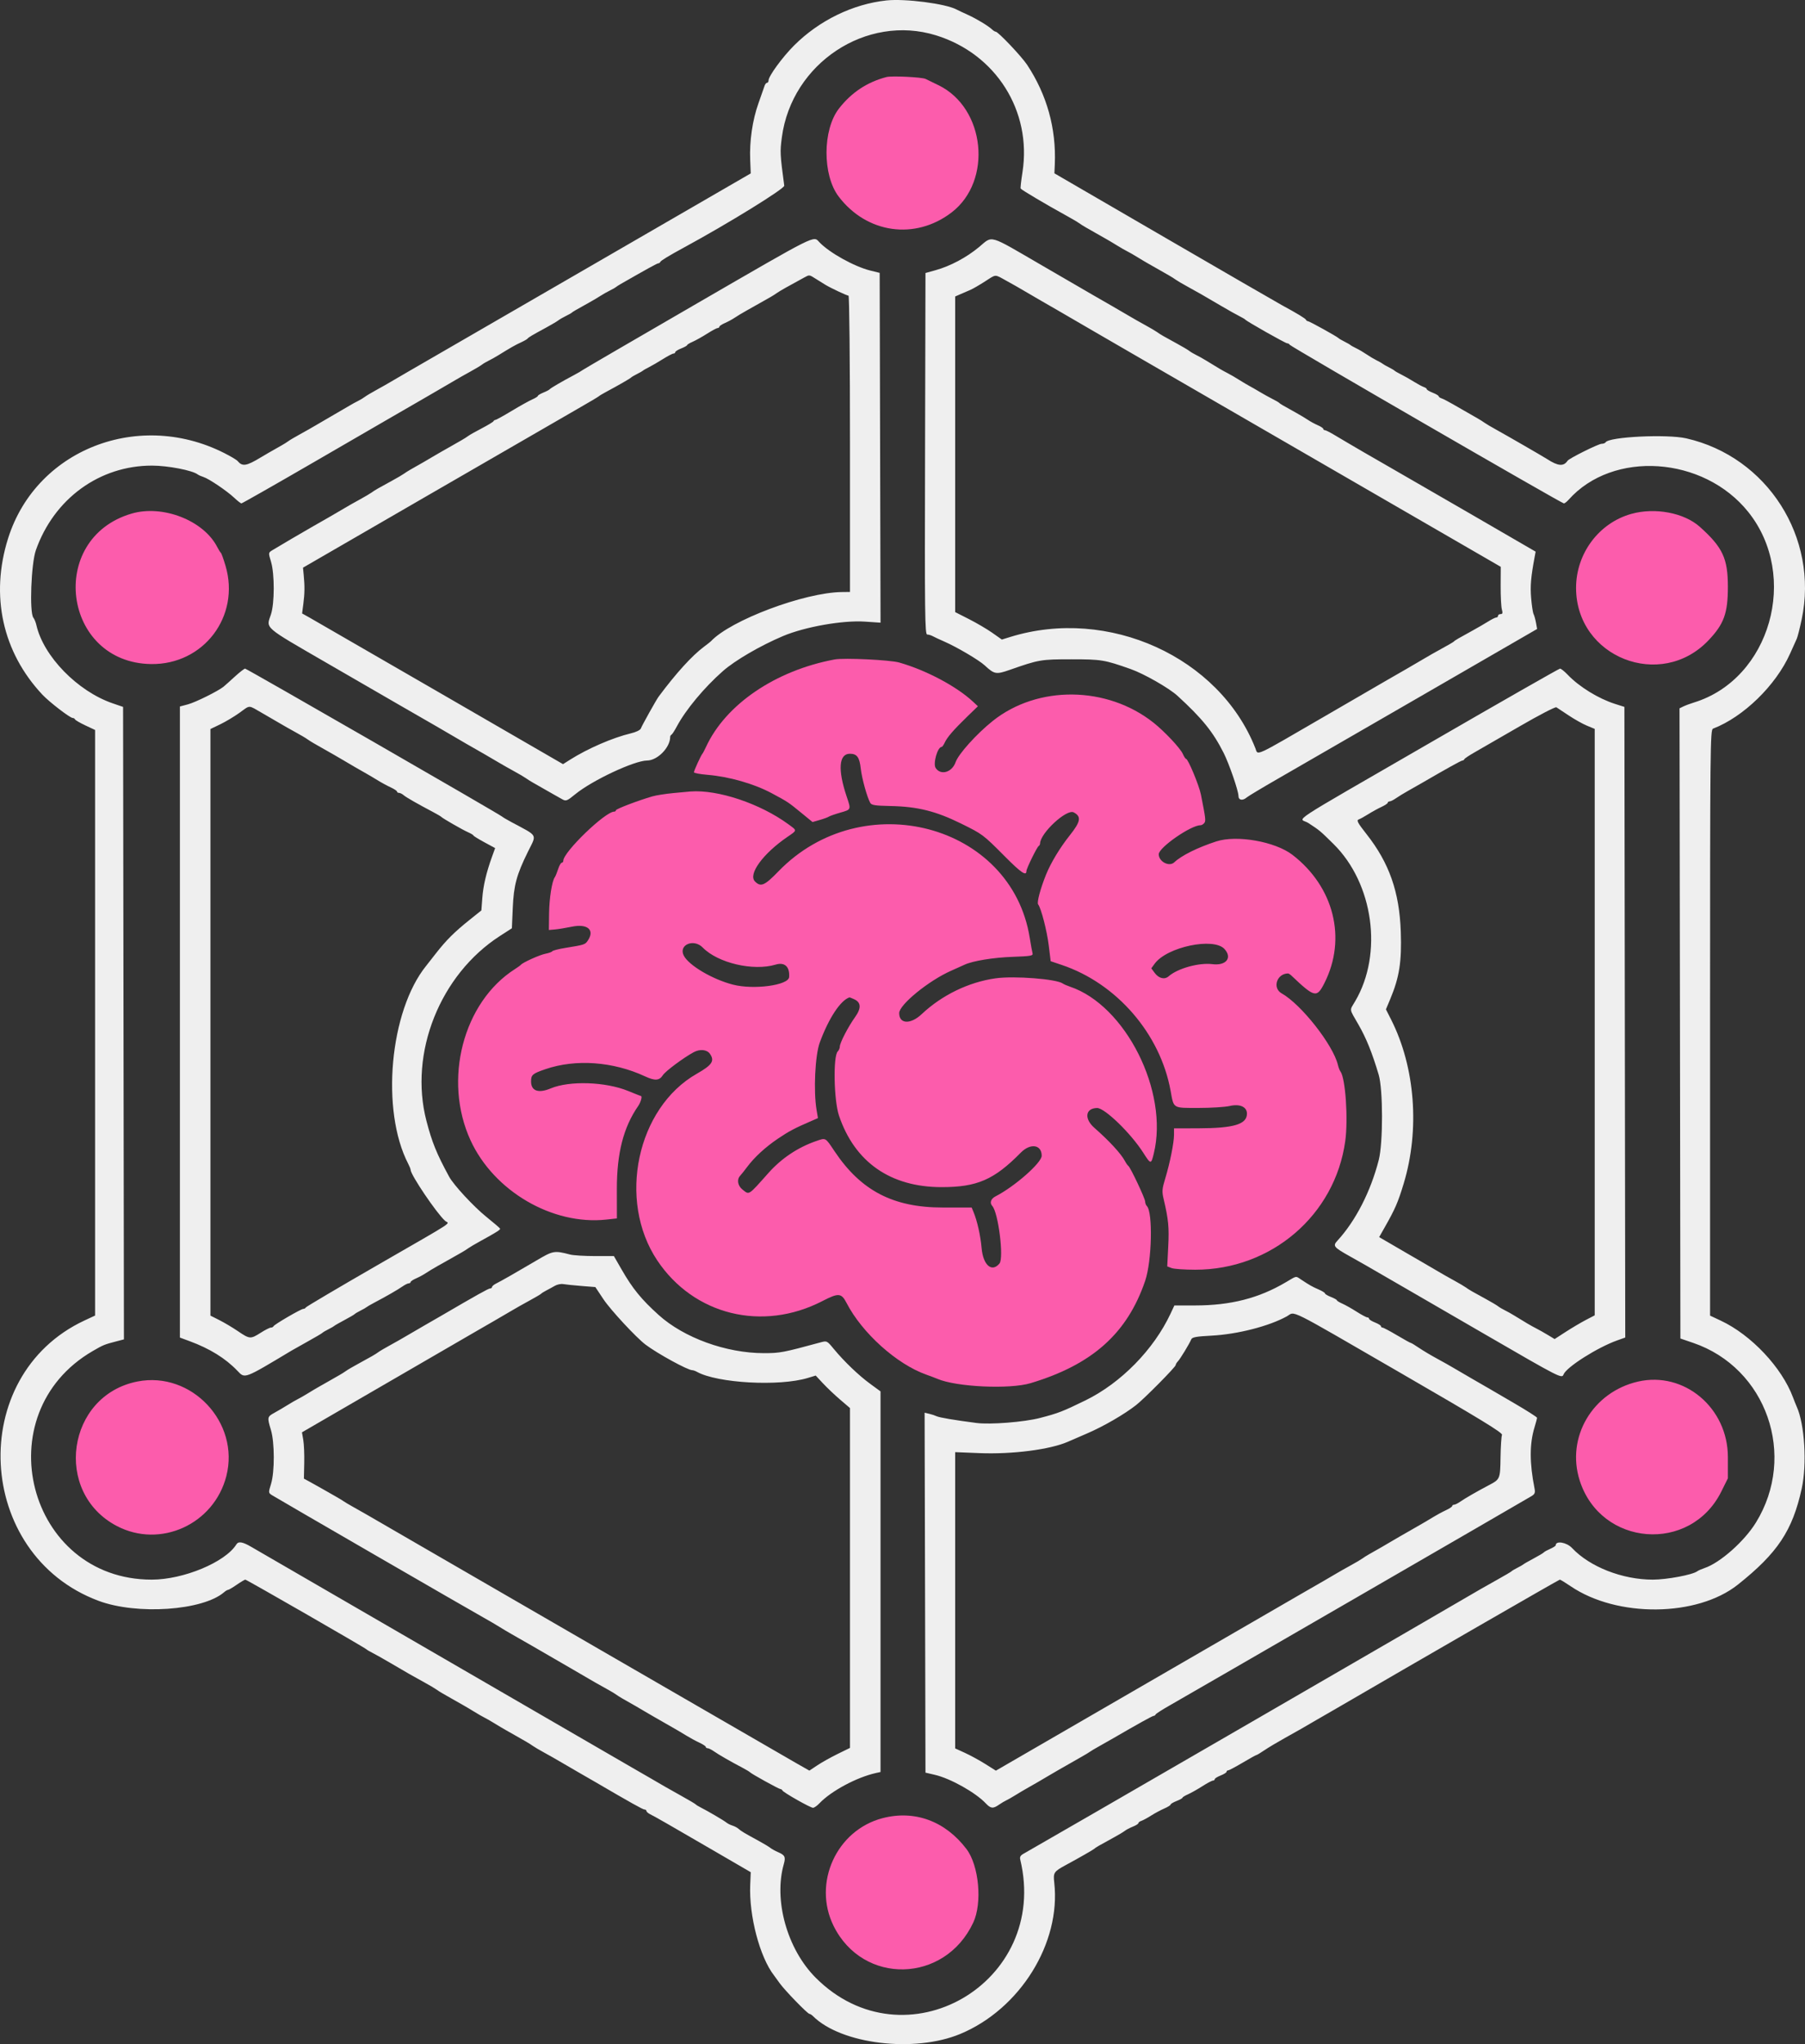 <svg width="212" height="240" viewBox="0 0 212 240" fill="none" xmlns="http://www.w3.org/2000/svg">
<rect x="0" y="0" width="212" height="240" fill="#333333" stroke="none"/>
<path fill-rule="evenodd" clip-rule="evenodd" d="M104.117 0.051C100.16 0.475 96.192 2.411 93.255 5.351C91.889 6.719 90.268 8.939 90.268 9.443C90.268 9.595 90.189 9.72 90.093 9.72C89.996 9.72 89.865 9.877 89.803 10.07C89.74 10.262 89.417 11.185 89.084 12.119C88.378 14.096 88.018 16.565 88.112 18.788L88.176 20.359L69.347 31.254C48.788 43.152 49.902 42.508 47.959 43.625C47.208 44.055 46.312 44.58 45.966 44.788C45.621 44.996 44.845 45.436 44.242 45.766C43.64 46.095 43.012 46.469 42.849 46.597C42.684 46.726 42.325 46.942 42.051 47.077C41.777 47.213 41.373 47.434 41.154 47.567C40.936 47.7 40.083 48.195 39.262 48.668C38.44 49.141 37.453 49.715 37.07 49.946C36.686 50.176 35.879 50.634 35.276 50.964C34.674 51.293 34.046 51.662 33.882 51.785C33.718 51.907 33.37 52.128 33.108 52.275C31.791 53.019 31.139 53.394 30.595 53.723C28.931 54.728 28.462 54.798 27.905 54.126C27.85 54.06 27.581 53.877 27.307 53.718C17.086 47.814 4.349 52.406 0.946 63.222C-1.165 69.932 0.292 76.564 4.976 81.557C5.788 82.423 8.223 84.296 8.536 84.296C8.651 84.296 8.774 84.371 8.81 84.462C8.847 84.553 9.392 84.871 10.022 85.167L11.168 85.707V120.082V154.457L9.923 155.038C-3.991 161.527 -2.942 182.526 11.566 187.948C16.073 189.634 23.827 189.101 26.326 186.936C26.499 186.786 26.707 186.663 26.788 186.663C26.87 186.663 27.328 186.393 27.805 186.063C28.283 185.734 28.737 185.464 28.814 185.464C28.967 185.464 42.884 193.469 43.047 193.651C43.102 193.712 43.416 193.897 43.745 194.061C44.074 194.226 45.015 194.756 45.837 195.239C47.856 196.427 48.534 196.814 49.822 197.517C50.424 197.846 51.052 198.216 51.217 198.338C51.381 198.459 51.73 198.68 51.992 198.829C52.252 198.976 52.79 199.283 53.187 199.511C53.583 199.738 54.13 200.05 54.404 200.202C54.679 200.355 55.261 200.701 55.7 200.972C56.138 201.243 56.675 201.553 56.895 201.659C57.114 201.764 57.652 202.074 58.091 202.345C58.528 202.616 59.112 202.962 59.386 203.115C59.659 203.267 60.208 203.579 60.604 203.806C60.999 204.034 61.537 204.341 61.799 204.488C62.061 204.637 62.409 204.858 62.574 204.979C62.738 205.101 63.365 205.471 63.968 205.8C64.57 206.129 65.377 206.588 65.761 206.818C66.145 207.048 67.131 207.623 67.954 208.093C68.775 208.565 69.681 209.087 69.967 209.253C74.054 211.642 75.51 212.455 75.698 212.455C75.822 212.455 75.923 212.531 75.923 212.623C75.923 212.715 76.125 212.892 76.371 213.015C77.008 213.333 78.579 214.233 83.693 217.207L88.176 219.813L88.114 221.283C87.957 224.931 89.239 229.797 90.923 231.949C91.01 232.059 91.304 232.463 91.576 232.849C92.167 233.68 94.853 236.447 95.071 236.447C95.153 236.447 95.34 236.565 95.484 236.71C98.798 240.01 107.391 241.05 112.784 238.803C119.812 235.875 124.623 228.135 123.824 221.04C123.69 219.851 123.766 219.74 125.236 218.944C126.748 218.126 128.44 217.159 128.524 217.065C128.637 216.939 129.135 216.65 130.716 215.792C131.319 215.466 131.946 215.091 132.11 214.959C132.275 214.828 132.701 214.605 133.057 214.463C133.413 214.322 133.705 214.137 133.705 214.054C133.705 213.97 133.861 213.849 134.053 213.787C134.245 213.723 134.76 213.445 135.199 213.166C135.637 212.889 136.332 212.516 136.743 212.337C137.154 212.158 137.49 211.949 137.49 211.871C137.49 211.793 137.804 211.607 138.188 211.456C138.57 211.305 138.885 211.129 138.885 211.067C138.885 211.005 139.177 210.825 139.533 210.668C139.889 210.51 140.646 210.083 141.216 209.719C141.786 209.354 142.347 209.057 142.462 209.057C142.576 209.057 142.671 208.983 142.671 208.893C142.671 208.805 142.984 208.608 143.368 208.457C143.752 208.306 144.065 208.109 144.065 208.019C144.065 207.93 144.147 207.857 144.248 207.857C144.348 207.857 145.113 207.451 145.948 206.957C146.781 206.462 147.513 206.057 147.571 206.057C147.631 206.057 148.054 205.802 148.512 205.491C148.97 205.179 150.063 204.528 150.939 204.042C151.816 203.556 152.682 203.069 152.865 202.959C153.046 202.849 153.898 202.353 154.757 201.859C155.616 201.365 156.474 200.87 156.664 200.76C166.986 194.754 183.104 185.464 183.204 185.464C183.278 185.464 183.849 185.812 184.473 186.236C189.925 189.948 199.332 189.857 204.12 186.047C208.784 182.335 210.529 179.712 211.614 174.776C212.245 171.908 211.962 167.226 211.033 165.17C210.934 164.95 210.737 164.455 210.593 164.071C209.29 160.562 205.691 156.737 202.112 155.058L200.85 154.466V120.075C200.85 87.505 200.869 85.676 201.199 85.55C204.763 84.185 208.569 80.482 210.243 76.75C210.576 76.007 210.931 75.219 211.032 74.999C211.132 74.779 211.393 73.751 211.612 72.714C213.631 63.124 207.577 53.632 198.061 51.468C195.784 50.95 188.981 51.282 188.582 51.93C188.522 52.027 188.309 52.106 188.11 52.106C187.739 52.106 184.296 53.82 184.113 54.095C183.658 54.785 182.993 54.732 181.722 53.907C181.267 53.61 176.985 51.138 175.745 50.454C175.142 50.123 174.515 49.751 174.351 49.629C174.186 49.508 173.838 49.287 173.576 49.138C172.472 48.514 171.601 48.015 170.664 47.468C170.117 47.148 169.512 46.836 169.319 46.774C169.128 46.712 168.971 46.599 168.971 46.522C168.971 46.445 168.657 46.259 168.273 46.108C167.889 45.957 167.576 45.771 167.576 45.694C167.576 45.617 167.42 45.503 167.227 45.441C167.036 45.377 166.521 45.1 166.082 44.826C165.643 44.55 164.971 44.168 164.588 43.977C164.204 43.787 163.845 43.58 163.79 43.519C163.735 43.458 163.422 43.274 163.093 43.109C162.764 42.944 162.451 42.765 162.396 42.709C162.341 42.654 162.027 42.475 161.698 42.314C161.369 42.15 160.831 41.831 160.503 41.603C160.174 41.376 159.636 41.06 159.307 40.9C158.978 40.741 158.665 40.566 158.61 40.511C158.555 40.455 158.242 40.275 157.913 40.11C157.584 39.946 157.27 39.762 157.215 39.702C157.045 39.516 153.785 37.711 153.619 37.711C153.533 37.711 153.433 37.64 153.397 37.553C153.33 37.395 152.391 36.825 150.541 35.819C149.993 35.52 143.761 31.918 136.694 27.813L123.842 20.35L123.888 19.283C124.066 15.091 122.963 11.132 120.641 7.616C119.981 6.617 117.235 3.722 116.948 3.722C116.865 3.722 116.679 3.609 116.534 3.471C116.076 3.037 114.713 2.213 113.681 1.745C113.132 1.497 112.535 1.215 112.354 1.118C111.062 0.43 106.314 -0.184 104.117 0.051ZM109.934 4.148C116.971 6.324 121.21 13.031 120.091 20.217C119.937 21.206 119.84 22.069 119.876 22.135C119.962 22.29 122.828 23.989 125.236 25.314C125.894 25.675 126.567 26.071 126.73 26.193C126.895 26.314 127.243 26.535 127.505 26.684C127.767 26.831 128.305 27.138 128.701 27.366C129.096 27.593 129.645 27.905 129.919 28.057C130.193 28.21 130.776 28.556 131.213 28.828C131.652 29.099 132.19 29.408 132.409 29.514C132.629 29.619 133.167 29.929 133.604 30.2C134.043 30.471 134.627 30.818 134.9 30.97C135.174 31.122 135.722 31.434 136.117 31.661C136.514 31.889 137.052 32.196 137.313 32.344C137.575 32.492 137.924 32.713 138.087 32.834C138.252 32.957 138.88 33.326 139.483 33.655C140.685 34.312 141.24 34.629 143.467 35.939C144.29 36.422 145.23 36.95 145.559 37.113C145.888 37.278 146.202 37.461 146.257 37.523C146.464 37.757 150.981 40.31 151.187 40.31C151.307 40.31 151.434 40.385 151.471 40.474C151.549 40.668 183.425 59.105 183.679 59.105C183.775 59.105 184.024 58.913 184.233 58.678C189.432 52.834 200.083 53.555 205.333 60.106C211.368 67.635 207.921 79.727 198.958 82.48C198.519 82.615 197.958 82.823 197.712 82.945L197.262 83.164L197.314 120.159L197.364 157.154L198.858 157.664C207.49 160.608 211.086 170.898 206.233 178.766C204.873 180.971 202.031 183.487 200.203 184.103C199.847 184.223 199.466 184.391 199.356 184.476C198.819 184.891 195.782 185.464 194.119 185.464C190.551 185.464 186.716 183.962 184.637 181.75C184 181.073 182.719 180.861 182.719 181.432C182.719 181.506 182.428 181.695 182.071 181.85C181.715 182.005 181.379 182.192 181.324 182.264C181.269 182.336 180.731 182.658 180.129 182.979C179.526 183.3 178.988 183.607 178.933 183.663C178.878 183.719 178.565 183.899 178.236 184.064C177.908 184.229 177.593 184.415 177.538 184.478C177.483 184.541 176.722 184.991 175.845 185.477C174.968 185.964 174.102 186.452 173.921 186.563C172.578 187.381 121.034 217.212 120.289 217.603C119.865 217.826 119.751 218.004 119.828 218.326C123.326 232.838 106.232 242.687 95.782 232.179C92.45 228.83 90.849 223.097 92.06 218.859C92.296 218.036 92.187 217.804 91.411 217.472C91.057 217.319 90.632 217.086 90.468 216.952C90.303 216.819 89.677 216.443 89.073 216.115C87.457 215.239 87.025 214.98 86.738 214.717C86.597 214.587 86.279 214.419 86.034 214.343C85.788 214.268 85.463 214.105 85.312 213.98C85.015 213.737 83.116 212.624 82.299 212.214C82.025 212.076 81.757 211.91 81.701 211.844C81.647 211.78 80.884 211.329 80.007 210.842C79.131 210.356 78.264 209.867 78.083 209.757C77.9 209.647 77.049 209.151 76.189 208.657C75.331 208.163 74.472 207.667 74.281 207.557C62.763 200.887 30.184 182.009 29.526 181.624C28.499 181.022 28.004 180.938 27.765 181.323C26.469 183.416 21.55 185.464 17.818 185.464C3.235 185.464 -1.791 165.988 10.892 158.624C12.139 157.9 12.249 157.856 13.709 157.477L14.556 157.257L14.506 120.127L14.456 82.997L13.223 82.574C9.106 81.158 5.104 77.054 4.275 73.399C4.201 73.069 4.04 72.673 3.918 72.519C3.442 71.918 3.656 66.173 4.213 64.596C6.347 58.55 11.678 54.667 17.843 54.667C19.712 54.667 22.597 55.223 23.222 55.704C23.332 55.788 23.629 55.92 23.881 55.998C24.515 56.193 26.659 57.639 27.506 58.44C27.89 58.803 28.272 59.101 28.356 59.102C28.439 59.103 32.273 56.922 36.873 54.256C41.475 51.589 45.396 49.317 45.587 49.206C48.412 47.581 49.11 47.177 49.391 47.008C49.573 46.897 50.394 46.42 51.217 45.948C52.038 45.476 53.024 44.901 53.408 44.67C53.792 44.439 54.599 43.981 55.201 43.652C55.804 43.322 56.431 42.948 56.596 42.82C56.76 42.691 57.119 42.479 57.393 42.347C57.668 42.214 58.16 41.939 58.489 41.736C59.971 40.818 60.527 40.501 61.172 40.208C61.552 40.035 61.91 39.83 61.969 39.752C62.084 39.599 62.476 39.366 64.168 38.45C64.77 38.122 65.398 37.751 65.563 37.624C65.726 37.497 66.13 37.263 66.459 37.102C66.788 36.943 67.101 36.767 67.156 36.711C67.26 36.607 67.6 36.409 69.133 35.56C69.634 35.283 70.269 34.907 70.543 34.726C70.818 34.546 71.31 34.267 71.639 34.106C71.968 33.945 72.281 33.767 72.336 33.712C72.391 33.657 72.66 33.484 72.934 33.327C76.058 31.537 77.195 30.914 77.326 30.914C77.413 30.914 77.514 30.843 77.55 30.755C77.617 30.597 78.574 30.016 80.406 29.022C85.492 26.263 92.157 22.152 92.111 21.802C91.616 18.081 91.604 17.832 91.83 16.125C92.983 7.429 101.762 1.62 109.934 4.148ZM81.9 35.603C74.612 39.821 68.556 43.349 68.44 43.441C68.324 43.534 67.876 43.796 67.443 44.025C66.031 44.773 64.667 45.567 64.566 45.7C64.511 45.772 64.175 45.95 63.818 46.093C63.462 46.239 63.172 46.414 63.172 46.483C63.172 46.553 62.88 46.738 62.524 46.892C62.167 47.047 61.078 47.654 60.103 48.241C59.127 48.828 58.261 49.307 58.177 49.307C58.093 49.307 57.994 49.374 57.958 49.457C57.921 49.54 57.308 49.911 56.596 50.283C55.884 50.653 55.167 51.058 55.002 51.182C54.838 51.306 54.489 51.528 54.227 51.675C53.967 51.823 53.428 52.13 53.032 52.358C52.636 52.586 52.088 52.897 51.815 53.049C51.541 53.203 51.047 53.49 50.718 53.688C50.174 54.017 49.522 54.394 48.205 55.136C47.944 55.285 47.595 55.506 47.431 55.627C47.266 55.749 46.638 56.116 46.036 56.444C44.487 57.284 43.987 57.573 43.645 57.827C43.481 57.948 42.853 58.318 42.251 58.648C41.647 58.976 40.872 59.416 40.527 59.625C39.897 60.005 37.691 61.279 36.572 61.909C35.745 62.375 32.484 64.29 31.949 64.624C31.519 64.894 31.517 64.917 31.83 65.95C32.263 67.382 32.255 70.868 31.817 72.156C31.251 73.818 30.889 73.504 38.315 77.803C45.298 81.846 49.634 84.349 51.206 85.247C51.694 85.525 52.545 86.023 53.099 86.351C53.652 86.681 54.374 87.102 54.703 87.288C55.882 87.953 58.042 89.202 58.657 89.574C59.003 89.782 59.779 90.221 60.381 90.551C60.984 90.88 61.611 91.249 61.776 91.372C61.94 91.494 62.289 91.715 62.551 91.862C62.813 92.01 63.351 92.317 63.747 92.545C64.142 92.773 64.72 93.102 65.031 93.276C65.341 93.451 65.785 93.7 66.016 93.831C66.478 94.093 66.587 94.051 67.577 93.241C69.564 91.618 74.505 89.301 75.998 89.293C77.22 89.287 78.713 87.765 78.713 86.524C78.713 86.417 78.78 86.299 78.862 86.263C78.944 86.225 79.227 85.79 79.491 85.296C80.541 83.33 82.706 80.728 84.902 78.794C86.333 77.534 89.289 75.812 91.962 74.682C94.531 73.595 98.982 72.809 101.576 72.984L103.421 73.108L103.37 52.573L103.319 32.038L102.223 31.767C100.333 31.297 97.397 29.664 96.235 28.435C95.514 27.673 96.132 27.365 81.9 35.603ZM114.985 29.011C113.51 30.235 111.616 31.242 109.894 31.721L108.699 32.053L108.649 53.277C108.603 72.143 108.631 74.499 108.9 74.499C109.066 74.499 109.358 74.586 109.549 74.692C109.739 74.798 110.343 75.08 110.89 75.317C112.363 75.957 114.99 77.504 115.661 78.127C116.789 79.173 116.996 79.21 118.602 78.647C122.035 77.445 122.255 77.408 125.834 77.408C129.368 77.408 129.718 77.466 132.808 78.558C134.372 79.109 137.313 80.79 138.301 81.697C141.208 84.36 142.474 85.928 143.725 88.411C144.368 89.689 145.456 92.846 145.459 93.444C145.46 93.958 145.949 94.047 146.44 93.621C146.614 93.471 148.235 92.499 150.042 91.459C151.851 90.421 159.452 86.034 166.933 81.709L180.535 73.848L180.406 73.123C180.334 72.726 180.205 72.263 180.12 72.096C180.034 71.93 179.906 71.074 179.833 70.197C179.718 68.784 179.805 67.766 180.248 65.386L180.363 64.769L172.46 60.187C168.112 57.667 164.091 55.346 163.526 55.028C162.305 54.344 158.116 51.906 156.754 51.085C156.226 50.767 155.711 50.507 155.608 50.507C155.506 50.507 155.422 50.438 155.422 50.356C155.422 50.273 155.131 50.079 154.775 49.925C154.419 49.77 153.904 49.491 153.629 49.305C153.355 49.118 152.72 48.737 152.219 48.459C150.641 47.586 150.345 47.411 150.242 47.298C150.187 47.237 149.828 47.029 149.444 46.837C149.061 46.644 148.389 46.271 147.95 46.008C147.513 45.745 146.975 45.436 146.755 45.322C146.536 45.208 145.998 44.888 145.559 44.611C145.122 44.334 144.494 43.969 144.165 43.802C143.601 43.514 143.171 43.263 141.625 42.311C141.269 42.092 140.753 41.805 140.478 41.673C140.205 41.541 139.846 41.328 139.682 41.199C139.517 41.071 138.89 40.699 138.287 40.371C136.739 39.532 136.238 39.242 135.896 38.988C135.731 38.867 135.105 38.498 134.501 38.168C133.898 37.839 133.092 37.381 132.708 37.15C132.324 36.919 131.339 36.346 130.516 35.874C129.695 35.404 128.787 34.882 128.5 34.715C128.213 34.548 125.46 32.951 122.381 31.163C115.968 27.439 116.643 27.635 114.985 29.011ZM95.848 32.756C96.231 32.998 96.724 33.306 96.944 33.438C97.607 33.837 99.471 34.712 99.658 34.712C99.757 34.712 99.832 42.237 99.832 52.106V69.5L98.886 69.511C94.469 69.563 85.8 72.82 83.495 75.295C83.44 75.353 83.075 75.64 82.684 75.932C81.27 76.988 79.418 79.025 77.354 81.796C77.086 82.155 75.393 85.188 75.273 85.522C75.204 85.716 74.726 85.951 74.095 86.102C71.961 86.612 69.023 87.886 66.943 89.203L66.129 89.719L51.678 81.359C43.731 76.762 36.835 72.78 36.355 72.511L35.482 72.024L35.627 70.912C35.788 69.678 35.8 68.831 35.672 67.526L35.587 66.65L50.425 58.066C58.586 53.344 66.384 48.84 67.754 48.055C69.124 47.272 70.29 46.579 70.344 46.519C70.398 46.458 70.802 46.217 71.241 45.984C72.579 45.271 74.024 44.439 74.129 44.321C74.184 44.259 74.499 44.073 74.828 43.909C75.156 43.745 75.469 43.565 75.525 43.51C75.579 43.454 75.893 43.275 76.222 43.111C76.55 42.947 77.285 42.52 77.856 42.161C78.426 41.803 78.987 41.51 79.101 41.51C79.216 41.51 79.311 41.437 79.311 41.347C79.311 41.258 79.624 41.061 80.007 40.91C80.391 40.759 80.704 40.584 80.704 40.521C80.704 40.459 80.996 40.281 81.353 40.127C81.709 39.971 82.473 39.545 83.05 39.178C83.627 38.811 84.188 38.511 84.296 38.511C84.402 38.511 84.491 38.442 84.491 38.36C84.491 38.277 84.782 38.083 85.138 37.929C85.495 37.774 86.01 37.495 86.284 37.309C86.558 37.122 87.185 36.744 87.679 36.468C88.171 36.193 88.9 35.784 89.295 35.559C89.691 35.334 90.229 35.028 90.491 34.881C90.752 34.733 91.1 34.513 91.265 34.39C91.524 34.198 92.677 33.544 94.453 32.585C95.085 32.243 95.026 32.236 95.848 32.756ZM118.235 32.982C118.908 33.35 119.772 33.841 120.155 34.072C120.539 34.304 121.525 34.88 122.348 35.351C123.169 35.824 123.998 36.3 124.188 36.41C124.378 36.521 126.261 37.615 128.372 38.842C130.483 40.068 132.5 41.237 132.854 41.44C133.207 41.644 143.119 47.376 154.882 54.18L176.266 66.549L176.254 68.775C176.248 69.999 176.313 71.248 176.396 71.551C176.515 71.977 176.481 72.1 176.247 72.1C176.081 72.1 175.945 72.19 175.945 72.3C175.945 72.409 175.854 72.499 175.741 72.499C175.63 72.499 175.203 72.709 174.795 72.966C174.386 73.223 173.558 73.703 172.956 74.033C171.293 74.943 170.873 75.188 170.765 75.315C170.71 75.379 170.082 75.748 169.369 76.134C168.657 76.521 167.76 77.029 167.377 77.263C166.993 77.497 166.008 78.073 165.187 78.543C163.293 79.628 164.199 79.103 155.508 84.147C147.093 89.03 147.786 88.712 147.443 87.845C143.214 77.142 130.177 71.224 118.663 74.782L117.669 75.09L116.549 74.3C115.932 73.867 114.699 73.142 113.807 72.689L112.186 71.867V53.338V34.81L112.833 34.528C113.189 34.373 113.706 34.15 113.979 34.033C114.253 33.915 115.006 33.481 115.654 33.066C117.064 32.164 116.758 32.173 118.235 32.982ZM27.569 79.451C27.001 79.972 26.411 80.5 26.258 80.623C25.622 81.14 22.956 82.462 22.077 82.696L21.13 82.948V119.996V157.044L22.276 157.467C24.657 158.346 26.493 159.486 27.894 160.952C28.782 161.883 28.618 161.945 34.245 158.572C34.429 158.462 35.297 157.973 36.173 157.486C37.05 156.999 37.812 156.551 37.867 156.487C37.922 156.423 38.235 156.237 38.564 156.073C38.893 155.909 39.207 155.728 39.262 155.672C39.316 155.616 39.854 155.308 40.458 154.987C41.06 154.667 41.598 154.353 41.653 154.289C41.707 154.226 42.021 154.039 42.35 153.874C42.679 153.709 42.992 153.53 43.047 153.475C43.102 153.42 43.506 153.186 43.944 152.954C45.354 152.213 46.719 151.427 47.262 151.047C47.553 150.842 47.89 150.675 48.009 150.675C48.129 150.675 48.228 150.606 48.228 150.524C48.228 150.441 48.519 150.247 48.875 150.093C49.231 149.938 49.748 149.659 50.021 149.473C50.295 149.286 50.923 148.908 51.415 148.632C51.909 148.357 52.636 147.948 53.032 147.723C53.428 147.498 53.967 147.192 54.227 147.045C54.489 146.897 54.838 146.677 55.002 146.554C55.167 146.432 55.794 146.062 56.397 145.731C58.3 144.688 58.787 144.38 58.736 144.253C58.71 144.185 57.982 143.561 57.119 142.867C55.642 141.679 53.286 139.137 52.752 138.156C51.284 135.458 50.739 134.117 50.082 131.588C48.015 123.631 51.681 114.424 58.724 109.888L60.121 108.988L60.226 106.589C60.343 103.929 60.668 102.721 61.999 100.017C63.057 97.868 63.261 98.24 60.083 96.531C59.535 96.236 59.041 95.946 58.987 95.885C58.788 95.663 28.965 78.498 28.786 78.502C28.684 78.504 28.137 78.932 27.569 79.451ZM168.001 87.19C150.514 97.302 152.596 95.932 153.661 96.627C155.02 97.515 155.015 97.511 156.619 99.091C161.314 103.719 162.454 111.954 159.173 117.544C158.487 118.712 158.436 118.35 159.565 120.319C160.48 121.915 161.16 123.602 161.929 126.182C162.445 127.916 162.451 134.172 161.94 136.18C160.995 139.88 159.228 143.331 157.084 145.665C156.512 146.288 156.627 146.431 158.584 147.525C159.421 147.991 160.255 148.464 160.439 148.574C160.717 148.741 164.374 150.855 165.629 151.575C165.82 151.685 169.82 154.001 174.516 156.723C183.266 161.794 183.446 161.886 183.643 161.369C183.97 160.518 187.622 158.201 189.942 157.376L190.889 157.039L190.839 120.017L190.789 82.996L189.693 82.647C187.73 82.022 185.477 80.635 184.124 79.217C183.746 78.821 183.343 78.5 183.227 78.502C183.113 78.504 176.26 82.413 168.001 87.19ZM30.769 83.706C31.55 84.151 32.502 84.704 32.885 84.935C33.269 85.165 34.076 85.623 34.679 85.953C35.281 86.282 35.909 86.651 36.074 86.774C36.237 86.895 36.587 87.116 36.848 87.264C37.11 87.412 37.648 87.719 38.044 87.947C38.44 88.174 38.988 88.486 39.262 88.638C39.536 88.791 40.028 89.078 40.357 89.277C41.049 89.695 42.328 90.436 43.047 90.837C43.322 90.989 43.904 91.336 44.343 91.606C44.78 91.877 45.476 92.254 45.886 92.443C46.297 92.633 46.633 92.857 46.633 92.941C46.633 93.025 46.739 93.093 46.868 93.093C46.996 93.093 47.242 93.216 47.415 93.366C47.707 93.618 49.002 94.359 50.918 95.371C51.355 95.603 51.76 95.84 51.815 95.898C51.992 96.088 54.287 97.407 54.953 97.702C55.309 97.861 55.599 98.034 55.601 98.091C55.601 98.146 56.175 98.502 56.877 98.883L58.154 99.574L57.791 100.581C57.117 102.45 56.758 103.973 56.648 105.436L56.538 106.89L55.123 108.025C53.359 109.438 52.394 110.401 51.176 111.964C50.651 112.637 50.151 113.277 50.061 113.387C45.763 118.691 44.702 130.404 47.954 136.657C48.103 136.944 48.226 137.254 48.227 137.345C48.231 137.936 51.271 142.436 52.271 143.332C52.759 143.769 53.894 143.026 44.242 148.589C39.695 151.211 35.945 153.428 35.908 153.516C35.872 153.602 35.745 153.674 35.627 153.674C35.354 153.674 32.211 155.504 32.121 155.716C32.086 155.802 31.946 155.873 31.812 155.873C31.678 155.873 31.145 156.143 30.627 156.473C29.427 157.237 29.326 157.23 27.952 156.296C27.323 155.869 26.338 155.283 25.763 154.993L24.717 154.467V120.031V85.594L25.862 85.044C26.492 84.74 27.501 84.138 28.104 83.706C29.44 82.749 29.092 82.749 30.769 83.706ZM184.244 83.998C184.917 84.449 185.881 84.99 186.385 85.199L187.302 85.578V120.004V154.432L186.256 154.978C185.681 155.279 184.62 155.905 183.901 156.371L182.593 157.218L181.808 156.744C181.378 156.483 180.756 156.133 180.428 155.966C179.857 155.676 179.156 155.265 177.837 154.448C177.508 154.244 177.016 153.969 176.742 153.837C176.468 153.705 176.108 153.492 175.945 153.363C175.78 153.235 175.152 152.863 174.55 152.535C173.001 151.696 172.5 151.407 172.159 151.152C171.995 151.031 171.367 150.662 170.765 150.332C170.161 150.003 169.354 149.545 168.971 149.314C168.588 149.083 167.601 148.508 166.779 148.036C165.958 147.564 165.135 147.087 164.951 146.976C164.767 146.866 164.025 146.433 163.3 146.013L161.984 145.249L162.628 144.113C163.861 141.945 164.191 141.185 164.86 138.979C166.779 132.661 166.216 125.291 163.387 119.707L162.78 118.507L163.28 117.315C164.358 114.745 164.646 112.906 164.524 109.388C164.362 104.719 163.166 101.317 160.5 97.934C159.469 96.625 159.299 96.309 159.571 96.215C159.755 96.151 160.264 95.872 160.702 95.593C161.141 95.316 161.836 94.933 162.247 94.744C162.657 94.553 162.994 94.33 162.994 94.246C162.994 94.162 163.092 94.093 163.212 94.093C163.332 94.093 163.668 93.926 163.959 93.722C164.25 93.518 164.891 93.126 165.385 92.85C165.878 92.575 166.595 92.167 166.979 91.944C169.846 90.277 171.619 89.294 171.76 89.294C171.851 89.294 171.957 89.222 171.992 89.133C172.029 89.043 172.597 88.667 173.255 88.295C173.912 87.924 176.278 86.56 178.514 85.263C180.748 83.968 182.675 82.969 182.797 83.042C182.919 83.116 183.569 83.546 184.244 83.998ZM62.972 148.014C60.734 149.336 58.863 150.404 58.24 150.714C57.993 150.838 57.792 151.014 57.792 151.107C57.792 151.199 57.69 151.275 57.566 151.275C57.378 151.275 55.922 152.088 51.835 154.476C51.549 154.643 50.644 155.165 49.822 155.636C49 156.107 48.013 156.681 47.63 156.912C47.247 157.142 46.44 157.6 45.837 157.93C45.233 158.259 44.606 158.628 44.442 158.751C44.1 159.004 43.599 159.294 42.051 160.134C41.449 160.46 40.821 160.827 40.656 160.95C40.492 161.072 40.143 161.293 39.881 161.44C39.621 161.588 39.083 161.895 38.686 162.123C38.29 162.351 37.743 162.661 37.469 162.814C37.195 162.966 36.612 163.314 36.173 163.585C35.735 163.856 35.197 164.165 34.977 164.27C34.759 164.377 34.221 164.688 33.782 164.962C33.344 165.236 32.649 165.645 32.239 165.869C31.386 166.335 31.372 166.404 31.819 167.883C32.261 169.348 32.27 172.799 31.835 174.22C31.517 175.255 31.518 175.275 31.949 175.55C32.526 175.918 55.375 189.135 56.795 189.921C57.398 190.256 58.233 190.744 58.651 191.006C59.07 191.269 59.742 191.668 60.146 191.894C60.852 192.288 64.43 194.349 65.125 194.762C65.31 194.872 66.135 195.349 66.957 195.821C67.779 196.293 68.765 196.868 69.149 197.099C69.532 197.329 70.338 197.787 70.942 198.117C71.545 198.446 72.172 198.815 72.336 198.938C72.501 199.059 72.849 199.28 73.111 199.428C74.427 200.171 75.08 200.548 75.624 200.876C75.953 201.074 76.446 201.362 76.72 201.516C76.994 201.668 77.577 202.003 78.015 202.258C78.453 202.514 79.037 202.849 79.311 203.001C79.584 203.153 80.166 203.5 80.605 203.77C81.044 204.041 81.739 204.418 82.15 204.607C82.56 204.797 82.897 205.021 82.897 205.105C82.897 205.189 82.995 205.257 83.115 205.257C83.235 205.257 83.571 205.424 83.862 205.629C84.404 206.01 85.77 206.795 87.18 207.537C87.619 207.768 88.022 208.008 88.077 208.072C88.237 208.259 91.491 210.056 91.668 210.056C91.757 210.056 91.859 210.128 91.895 210.215C91.992 210.447 95.185 212.256 95.49 212.251C95.631 212.25 95.967 212.016 96.236 211.732C97.6 210.291 100.615 208.671 102.871 208.17L103.419 208.049V185.705V163.361L102.206 162.474C100.855 161.488 99.153 159.857 97.93 158.379C97.124 157.403 97.124 157.403 96.337 157.617C91.96 158.806 91.611 158.872 89.718 158.872C85.286 158.872 80.323 157.069 77.346 154.378C75.306 152.534 74.297 151.294 72.999 149.034L72.102 147.475L69.878 147.474C68.655 147.474 67.34 147.393 66.957 147.293C65.088 146.81 64.977 146.83 62.972 148.014ZM151.039 150.539C147.852 152.425 144.55 153.27 140.352 153.272L137.932 153.274L137.488 154.223C135.51 158.456 131.646 162.39 127.473 164.425C124.788 165.734 124.307 165.92 122.148 166.482C120.305 166.963 116.303 167.28 114.697 167.071C112.086 166.734 110.314 166.433 109.994 166.273C109.83 166.192 109.449 166.066 109.146 165.994L108.597 165.862L108.649 186.993L108.699 208.124L109.795 208.379C111.632 208.805 114.571 210.452 115.782 211.732C116.364 212.348 116.635 212.375 117.335 211.888C117.627 211.686 117.999 211.463 118.164 211.392C118.327 211.321 118.821 211.042 119.259 210.77C119.697 210.498 120.281 210.152 120.555 209.999C121.273 209.598 122.552 208.856 123.244 208.439C123.573 208.241 124.066 207.953 124.339 207.799C124.614 207.647 125.174 207.328 125.585 207.089C125.996 206.852 126.668 206.468 127.079 206.236C127.491 206.004 127.916 205.747 128.026 205.663C128.135 205.579 128.629 205.286 129.121 205.013C129.615 204.738 130.332 204.331 130.716 204.108C133.584 202.441 135.357 201.458 135.498 201.458C135.589 201.458 135.694 201.385 135.73 201.294C135.767 201.204 136.514 200.724 137.39 200.227C139.297 199.149 179.23 176.056 179.892 175.65C180.265 175.422 180.331 175.251 180.235 174.767C179.642 171.766 179.64 169.528 180.229 167.588C180.393 167.048 180.527 166.54 180.527 166.459C180.527 166.379 179.313 165.605 177.83 164.742C176.346 163.878 174.98 163.08 174.792 162.97C174.605 162.859 173.778 162.383 172.956 161.91C172.135 161.439 171.147 160.863 170.765 160.632C170.381 160.4 169.484 159.895 168.772 159.509C168.059 159.124 167.102 158.552 166.644 158.24C166.186 157.928 165.763 157.672 165.703 157.672C165.644 157.672 164.913 157.268 164.078 156.772C163.245 156.278 162.48 155.873 162.38 155.873C162.279 155.873 162.197 155.8 162.197 155.711C162.197 155.621 161.882 155.424 161.5 155.273C161.116 155.122 160.801 154.925 160.801 154.836C160.801 154.746 160.708 154.673 160.593 154.673C160.479 154.673 159.918 154.376 159.348 154.011C158.778 153.646 158.02 153.219 157.663 153.062C157.307 152.905 157.017 152.725 157.017 152.663C157.017 152.6 156.702 152.425 156.318 152.274C155.935 152.123 155.622 151.937 155.622 151.859C155.622 151.781 155.286 151.573 154.874 151.396C154.134 151.076 153.831 150.904 152.803 150.225C152.157 149.798 152.347 149.764 151.039 150.539ZM68.292 150.984L69.925 151.114L70.876 152.544C71.717 153.806 74.728 157.05 75.823 157.874C77.232 158.933 80.772 160.872 81.299 160.872C81.413 160.872 81.663 160.958 81.853 161.065C84.25 162.4 91.535 162.802 94.88 161.784L95.806 161.503L96.678 162.437C97.158 162.951 98.064 163.809 98.692 164.344L99.832 165.319V185.269V205.22L98.388 205.927C97.593 206.317 96.521 206.916 96.003 207.261L95.062 207.887L93.512 207.005C92.659 206.521 82.817 200.832 71.639 194.362C60.462 187.893 50.486 182.12 49.471 181.535C47.309 180.285 44.04 178.392 43.047 177.815C42.663 177.592 41.946 177.185 41.453 176.912C40.96 176.637 40.467 176.344 40.357 176.261C40.248 176.177 39.822 175.92 39.411 175.688C39 175.456 38.327 175.073 37.917 174.836C37.506 174.6 36.838 174.226 36.432 174.005L35.695 173.603L35.734 171.786C35.757 170.786 35.706 169.564 35.621 169.069L35.466 168.168L45.636 162.27C51.23 159.027 55.962 156.283 56.152 156.173C56.341 156.062 57.169 155.585 57.99 155.113C58.813 154.641 59.799 154.065 60.183 153.833C60.566 153.602 61.462 153.097 62.175 152.709C62.887 152.323 63.515 151.952 63.57 151.886C63.625 151.82 63.894 151.653 64.168 151.512C64.441 151.373 64.889 151.127 65.163 150.968C65.438 150.807 65.887 150.716 66.16 150.765C66.434 150.814 67.393 150.912 68.292 150.984ZM164.452 161.169C173.856 166.607 176.518 168.231 176.412 168.466C176.338 168.633 176.26 169.82 176.24 171.102C176.2 173.663 176.194 173.679 174.848 174.386C173.438 175.129 172.074 175.915 171.531 176.295C171.239 176.499 170.903 176.667 170.784 176.667C170.663 176.667 170.565 176.735 170.565 176.819C170.565 176.903 170.229 177.128 169.818 177.317C169.407 177.507 168.712 177.883 168.273 178.153C167.836 178.424 167.252 178.77 166.979 178.922C166.705 179.076 166.121 179.409 165.684 179.666C165.245 179.921 164.663 180.256 164.388 180.409C164.114 180.562 163.622 180.849 163.293 181.048C162.748 181.377 162.095 181.752 160.78 182.496C160.518 182.643 160.169 182.864 160.005 182.986C159.84 183.109 159.213 183.478 158.61 183.807C158.008 184.137 157.201 184.595 156.817 184.826C156.237 185.173 154.971 185.908 152.781 187.162C152.589 187.273 144.451 191.982 134.698 197.628L116.967 207.892L115.722 207.107C115.037 206.676 113.961 206.089 113.331 205.802L112.186 205.279V187.887V170.495L115.025 170.609C118.893 170.766 123.335 170.195 125.436 169.272C125.654 169.175 126.686 168.729 127.727 168.279C129.647 167.449 132.044 166.06 133.436 164.971C134.415 164.204 138.087 160.492 138.087 160.269C138.087 160.176 138.203 159.981 138.343 159.836C138.618 159.552 139.697 157.778 139.913 157.254C140.018 156.998 140.498 156.91 142.304 156.816C145.346 156.657 149.055 155.706 151.138 154.552C152.192 153.969 150.846 153.3 164.452 161.169Z" fill="white" fill-opacity="0.92"/>
<path fill-rule="evenodd" clip-rule="evenodd" d="M104.117 9.046C101.841 9.64 99.997 10.864 98.53 12.754C96.605 15.238 96.588 20.553 98.498 23.071C101.794 27.417 107.483 28.221 111.763 24.946C116.611 21.235 115.731 12.676 110.227 10.005C109.607 9.704 108.927 9.373 108.719 9.269C108.294 9.057 104.733 8.884 104.117 9.046ZM15.452 60.302C5.474 63.23 7.367 77.815 17.744 77.967C23.922 78.056 28.244 72.354 26.487 66.425C26.257 65.643 26.009 64.959 25.94 64.904C25.869 64.849 25.678 64.542 25.513 64.223C23.912 61.101 19.108 59.229 15.452 60.302ZM191.601 60.335C187.787 61.401 185.107 64.993 185.112 69.033C185.121 77.175 195.059 81.094 200.674 75.171C202.487 73.259 202.942 71.999 202.942 68.902C202.942 65.565 202.335 64.264 199.655 61.861C197.806 60.203 194.389 59.555 191.601 60.335ZM98.039 77.424C91.083 78.719 85.228 82.697 82.921 87.697C82.743 88.082 82.553 88.442 82.498 88.497C82.341 88.654 81.502 90.488 81.502 90.672C81.502 90.764 82.213 90.897 83.082 90.97C85.659 91.186 88.591 92.028 90.675 93.151C92.585 94.18 92.557 94.161 94.196 95.502L95.433 96.515L96.288 96.269C96.759 96.135 97.232 95.961 97.342 95.883C97.452 95.806 98.057 95.594 98.687 95.413C99.988 95.038 99.969 95.086 99.439 93.51C98.382 90.362 98.526 88.497 99.823 88.497C100.651 88.497 100.95 88.903 101.096 90.23C101.22 91.363 101.836 93.591 102.209 94.261C102.361 94.532 102.779 94.599 104.55 94.633C107.75 94.694 109.904 95.227 112.883 96.696C115.414 97.944 115.455 97.974 118.019 100.551C119.946 102.488 120.555 102.898 120.555 102.264C120.555 101.974 121.817 99.407 121.999 99.326C122.081 99.29 122.152 99.154 122.157 99.026C122.2 97.795 125.28 94.952 126.107 95.38C127.031 95.86 126.93 96.465 125.664 98.054C124.496 99.52 123.424 101.293 122.858 102.692C122.196 104.331 121.761 105.963 121.928 106.179C122.283 106.635 122.965 109.275 123.179 111.02L123.404 112.855L124.719 113.298C131.165 115.467 136.281 121.388 137.49 128.078C137.87 130.183 137.705 130.083 140.769 130.083C142.237 130.083 143.887 129.979 144.436 129.852C145.617 129.579 146.456 129.952 146.456 130.75C146.456 132.003 144.926 132.465 140.728 132.475L137.889 132.482V133.232C137.888 134.169 137.412 136.543 136.856 138.374C136.484 139.599 136.462 139.891 136.67 140.774C137.238 143.184 137.325 144.08 137.212 146.334L137.094 148.687L137.605 148.883C137.884 148.99 139.138 149.077 140.389 149.077C149.327 149.077 156.794 142.676 158.001 133.98C158.359 131.387 158.027 126.557 157.435 125.796C157.344 125.68 157.212 125.335 157.139 125.029C156.58 122.688 152.833 117.922 150.534 116.631C149.418 116.005 149.952 114.317 151.274 114.291C151.348 114.29 151.527 114.4 151.672 114.538C154.415 117.141 154.659 117.196 155.562 115.409C158.198 110.188 156.678 104.115 151.797 100.363C149.761 98.8 145.256 98.007 142.853 98.791C140.651 99.508 138.758 100.45 137.924 101.241C137.33 101.808 136.096 101.17 136.096 100.296C136.096 99.507 139.876 96.883 141.002 96.892C141.126 96.893 141.321 96.78 141.436 96.641C141.644 96.389 141.614 96.127 141.051 93.295C140.835 92.206 139.541 89.097 139.305 89.097C139.236 89.097 139.068 88.839 138.929 88.523C138.633 87.853 136.788 85.886 135.484 84.852C130.015 80.514 121.864 80.431 116.583 84.659C114.679 86.184 112.571 88.527 112.232 89.496C111.815 90.687 110.484 91.071 109.896 90.169C109.561 89.657 110.115 87.697 110.594 87.697C110.667 87.697 110.828 87.475 110.951 87.204C111.241 86.567 111.974 85.717 113.572 84.166L114.857 82.92L114.283 82.385C112.339 80.578 108.783 78.691 105.611 77.785C104.535 77.477 99.134 77.22 98.039 77.424ZM79.111 93.111C78.18 93.198 77.058 93.374 76.621 93.502C74.965 93.98 72.336 94.983 72.336 95.135C72.336 95.223 72.246 95.294 72.133 95.294C71.078 95.294 66.16 100.042 66.16 101.06C66.16 101.188 66.077 101.292 65.976 101.292C65.875 101.292 65.685 101.63 65.552 102.042C65.419 102.454 65.245 102.881 65.163 102.992C64.83 103.445 64.512 105.464 64.49 107.267L64.466 109.19L65.179 109.128C65.571 109.094 66.464 108.948 67.165 108.803C68.981 108.427 69.867 109.165 69.069 110.387C68.728 110.909 68.695 110.92 66.41 111.291C65.615 111.42 64.922 111.597 64.868 111.684C64.814 111.772 64.453 111.902 64.067 111.976C63.408 112.1 61.398 113.004 61.179 113.275C61.124 113.342 60.811 113.569 60.482 113.779C54.389 117.662 52.014 126.808 55.264 133.882C58.006 139.854 64.882 143.87 71.201 143.191L72.456 143.055L72.451 139.618C72.445 135.393 73.225 132.352 74.958 129.852C75.263 129.412 75.46 128.685 75.276 128.683C75.249 128.683 74.574 128.415 73.778 128.09C71.125 127.006 66.891 126.864 64.692 127.785C63.234 128.397 62.374 128.094 62.374 126.968C62.374 126.195 62.545 126.05 64.072 125.528C67.623 124.312 72.015 124.633 75.766 126.377C76.928 126.918 77.442 126.882 77.857 126.232C78.152 125.769 80.299 124.171 81.475 123.539C82.211 123.143 83.031 123.224 83.384 123.729C83.962 124.56 83.645 125.041 81.838 126.069C74.798 130.075 72.494 140.937 77.191 147.977C81.481 154.407 89.545 156.395 96.588 152.759C98.498 151.773 98.82 151.799 99.437 152.993C101.257 156.509 105.312 160.155 108.773 161.387C109.28 161.568 109.874 161.792 110.094 161.887C112.315 162.845 118.588 163.137 121.052 162.395C128.293 160.218 132.398 156.552 134.5 150.389C135.293 148.062 135.422 142.324 134.698 141.597C134.59 141.489 134.501 141.253 134.501 141.075C134.501 140.718 132.767 137.045 132.521 136.882C132.438 136.827 132.26 136.571 132.125 136.315C131.677 135.464 130.285 133.951 128.542 132.424C127.309 131.345 127.474 130.11 128.855 130.09C129.743 130.077 132.804 133.037 134.268 135.327C135.165 136.731 135.197 136.735 135.515 135.432C137.291 128.167 132.212 118.051 125.682 115.847C125.328 115.728 124.948 115.562 124.838 115.481C124.122 114.943 119.126 114.555 116.929 114.864C113.774 115.309 110.637 116.829 108.259 119.065C106.947 120.301 105.611 120.243 105.611 118.95C105.611 117.962 109.077 115.135 111.717 113.971C112.359 113.688 113.063 113.372 113.281 113.269C114.238 112.82 116.653 112.423 118.919 112.343C121.086 112.266 121.357 112.217 121.274 111.923C121.223 111.739 121.074 110.916 120.942 110.096C118.801 96.738 101.291 92.118 91.426 102.308C89.802 103.984 89.356 104.176 88.675 103.492C87.838 102.651 89.607 100.225 92.5 98.247C93.647 97.463 93.642 97.541 92.602 96.779C89.283 94.349 84.331 92.689 81.104 92.927C80.939 92.939 80.042 93.022 79.111 93.111ZM82.535 111.249C84.313 113.07 88.475 114.044 91.103 113.253C92.162 112.935 92.772 113.498 92.683 114.716C92.614 115.682 88.527 116.234 86.084 115.604C83.69 114.988 80.935 113.368 80.321 112.216C79.644 110.948 81.465 110.152 82.535 111.249ZM143.816 111.42C144.763 112.458 144.01 113.402 142.397 113.2C140.817 113.003 138.318 113.696 137.258 114.628C136.786 115.043 136.103 114.879 135.628 114.238L135.221 113.689L135.625 113.138C137.069 111.172 142.542 110.024 143.816 111.42ZM100.326 117.321C101.149 117.698 101.178 118.371 100.42 119.43C99.612 120.56 98.637 122.447 98.637 122.883C98.637 123.06 98.527 123.317 98.391 123.452C97.838 124.008 97.939 129.191 98.536 130.969C100.379 136.444 104.586 139.38 110.592 139.38C114.767 139.38 116.757 138.515 119.894 135.331C121.023 134.184 122.348 134.382 122.348 135.697C122.348 136.522 119.163 139.321 116.918 140.468C116.373 140.746 116.213 141.227 116.544 141.589C117.253 142.363 117.922 147.7 117.391 148.346C116.497 149.432 115.472 148.552 115.292 146.543C115.158 145.041 114.776 143.34 114.332 142.276L114.122 141.773H110.714C104.908 141.773 101.122 139.804 98.024 135.176C96.908 133.51 97.018 133.57 95.823 133.984C93.702 134.72 91.777 136.009 90.269 137.703C87.846 140.423 88.023 140.309 87.207 139.665C86.644 139.22 86.518 138.484 86.932 138.044C87.068 137.899 87.424 137.453 87.722 137.052C88.596 135.878 89.872 134.701 91.365 133.692C92.659 132.817 93.342 132.457 95.312 131.606L96.07 131.277L95.91 130.331C95.531 128.104 95.732 123.885 96.288 122.386C97.348 119.525 98.713 117.455 99.774 117.1C99.795 117.093 100.044 117.193 100.326 117.321ZM16.149 162.2C7.847 163.825 6.212 175.227 13.715 179.164C18.824 181.845 25.14 178.966 26.587 173.296C28.191 167.015 22.493 160.958 16.149 162.2ZM192.383 162.211C187.047 163.437 183.917 168.749 185.538 173.827C188.016 181.588 198.544 182.411 202.168 175.127L202.942 173.569V171.07C202.942 165.285 197.795 160.967 192.383 162.211ZM103.663 213.467C98.253 214.869 95.421 221.087 97.904 226.114C101.354 233.103 110.972 232.875 114.313 225.723C115.387 223.426 114.983 219.029 113.519 217.1C111.029 213.815 107.433 212.489 103.663 213.467Z" fill="#FC5CAC"/>
</svg>

